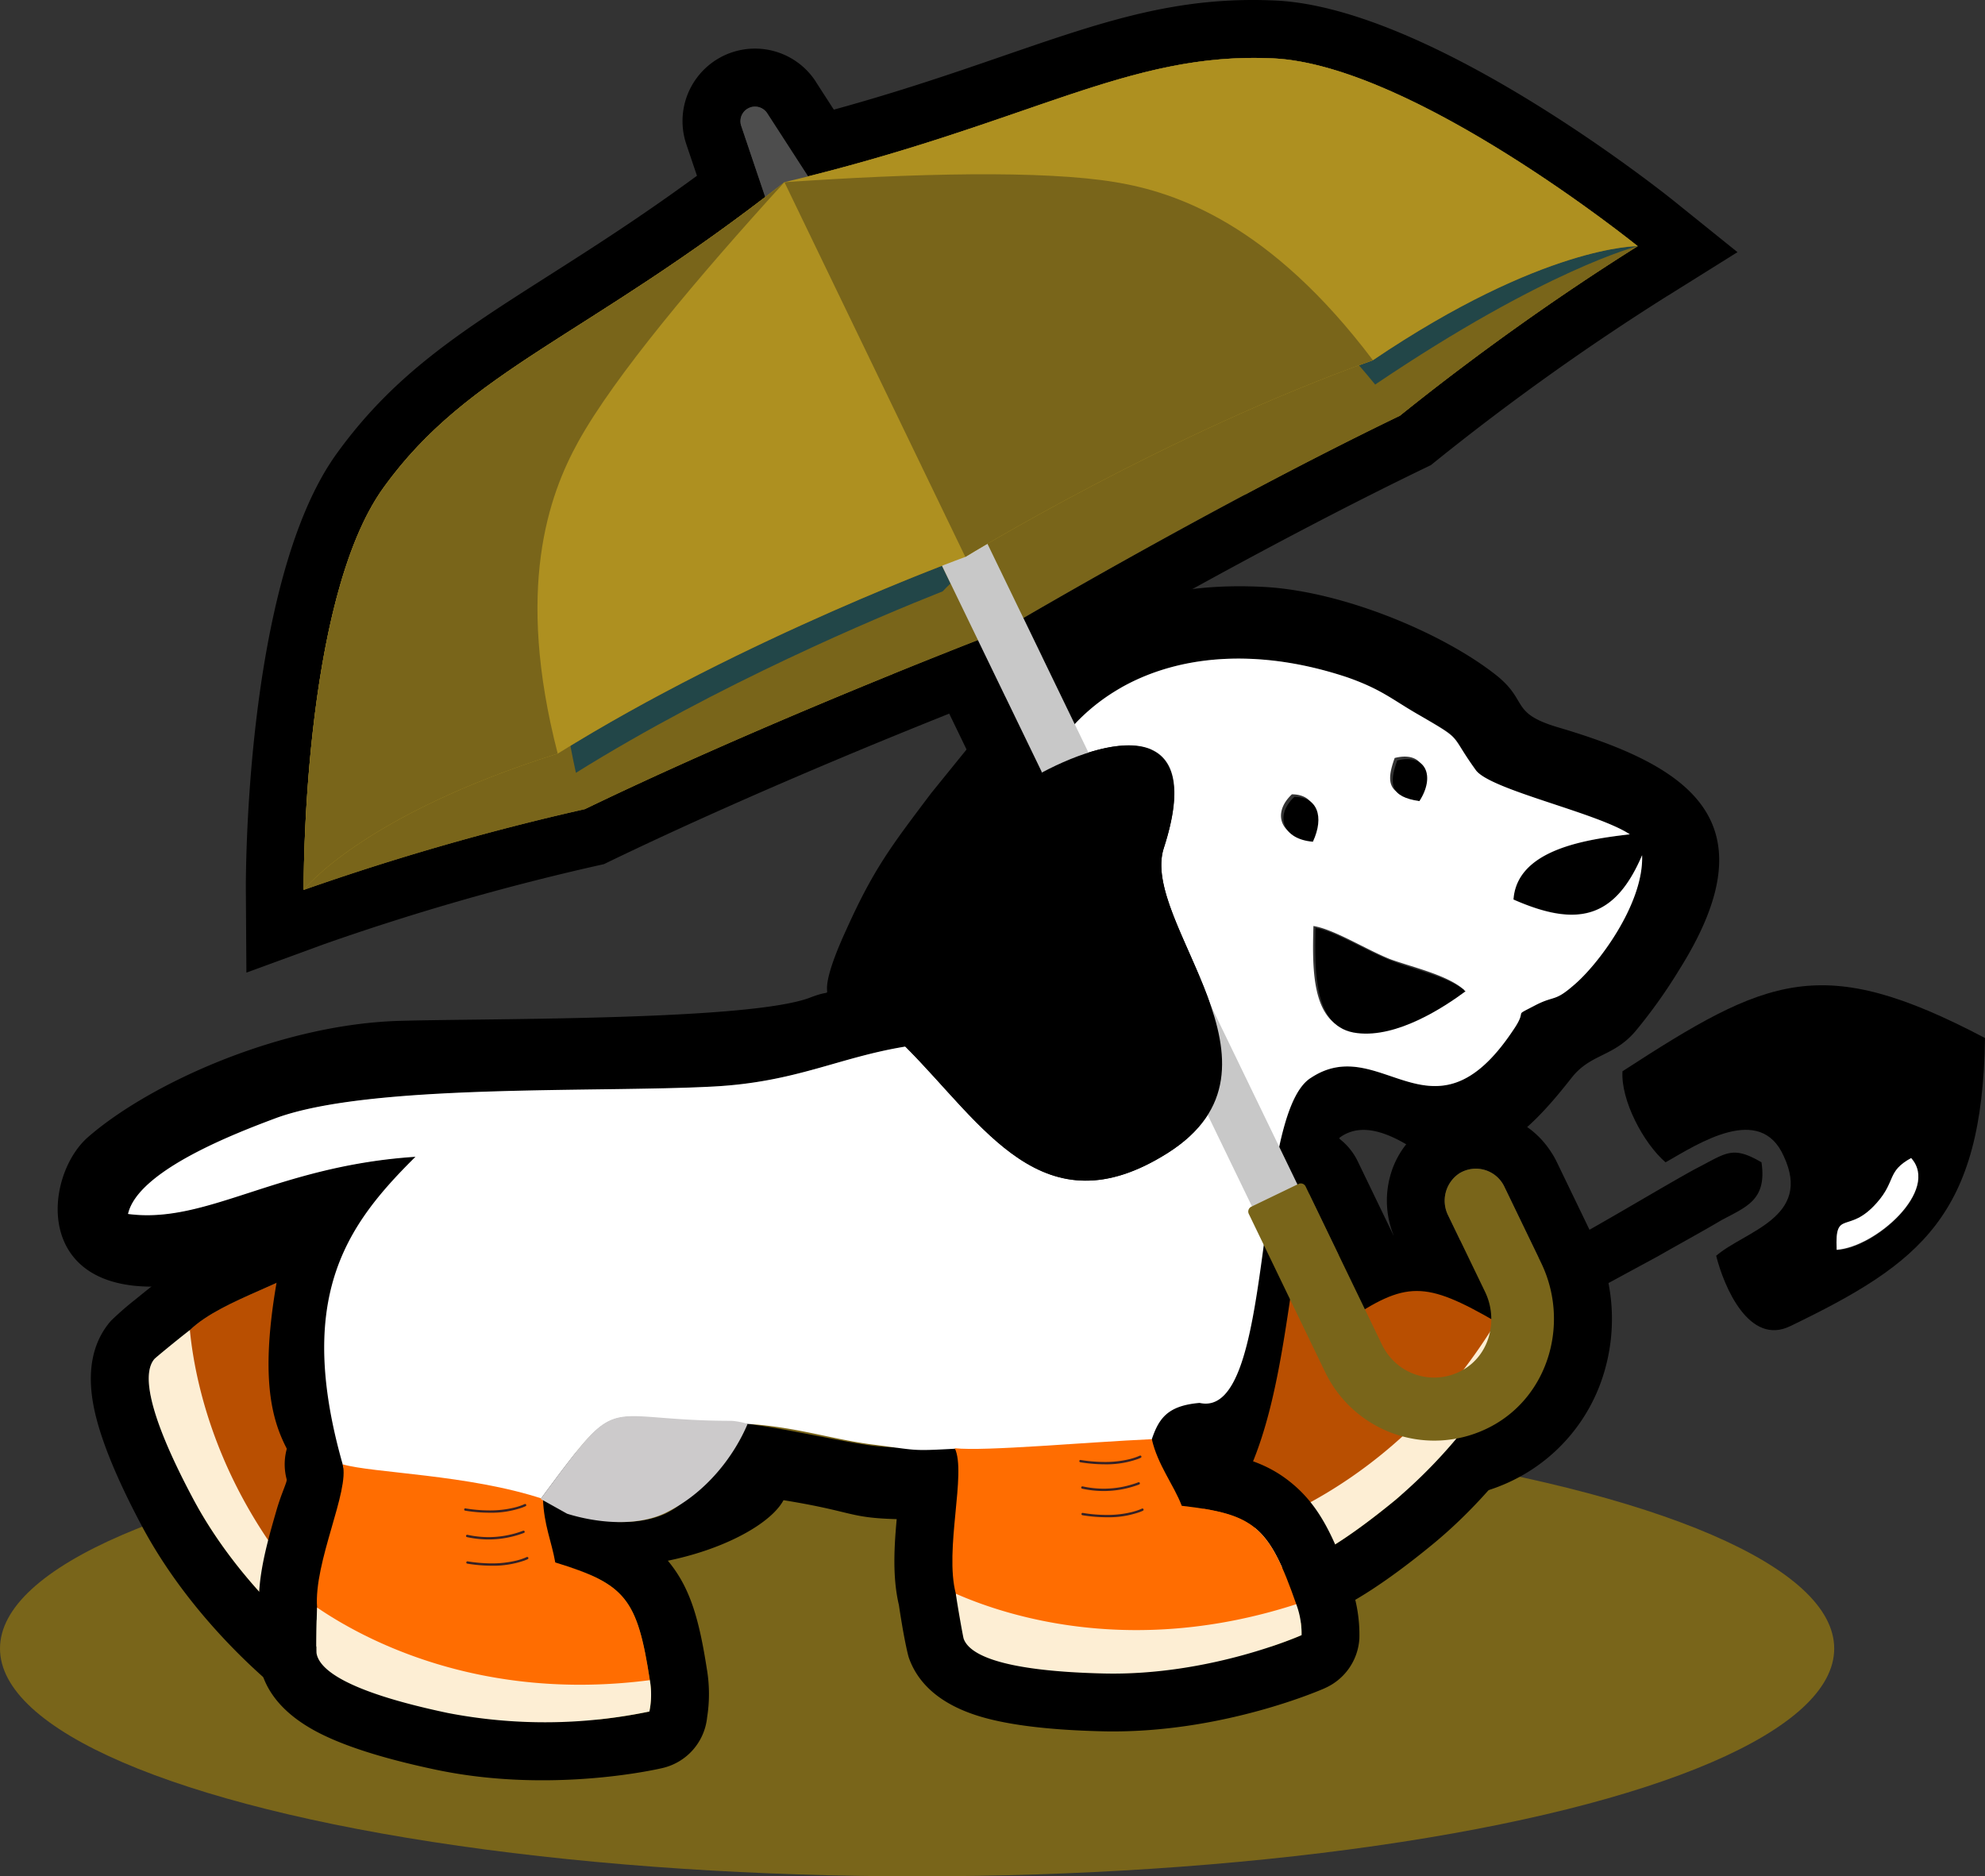 <svg xmlns="http://www.w3.org/2000/svg" width="344.143" height="325.341" viewBox="0 0 344.143 325.341"><rect x="0" y="0" width="344.143" height="325.341" fill="#333333" stroke="none"/><g id="Dog_Autumn" transform="translate(-867 -490.659)"><ellipse id="Ellipse_114" data-name="Ellipse 114" cx="159" cy="39.5" rx="159" ry="39.5" transform="translate(867 737)" fill="#79651a"></ellipse><g id="Layer_x0020_1" transform="translate(877 490.659)"><path id="Path_1951" data-name="Path 1951" d="M437.13,199.964a16,16,0,0,1,.785,1.4l6.4,13.258A32.353,32.353,0,0,1,446.167,238a30.448,30.448,0,0,1-14.706,18.114,31.108,31.108,0,0,1-8.255,3.047,30.723,30.723,0,0,1-8.712.6,31.248,31.248,0,0,1-15.215-5.318,30.853,30.853,0,0,1-10.5-12.146l-13.253-27.459a10.872,10.872,0,0,1-1.092-4.7l-41.8-86.4c-5.453,2.18-12.184,4.913-19.273,7.892-12.092,5.083-26.219,11.27-39.579,17.717l-1.009.488-1.153.26a425.209,425.209,0,0,0-47.432,13.64l-13.4,4.908-.094-14.308c0-.153-.451-53.235,15.738-75.668,9.956-13.794,21.393-21.082,36.86-30.935,7.4-4.716,15.814-10.076,25.61-17.256l-1.849-5.479a12.567,12.567,0,0,1,22.488-10.792l-.011.006,3.1,4.8c11.525-3.162,21.061-6.45,29.453-9.344C359.378,3.712,372.163-.7,389.19.092c27.7,1.284,68.98,34.668,69.1,34.764L469.3,43.721l-11.995,7.5-.082.042a426.99,426.99,0,0,0-40.183,28.664l-.9.723-1.03.5c-13.013,6.281-26.654,13.5-38.31,19.888-7.045,3.86-13.269,7.361-18.2,10.169l41.748,86.293a10.962,10.962,0,0,1,3.114,3.86l6.357,13.171a16.149,16.149,0,0,1-.793-10.386,15.221,15.221,0,0,1,6.758-9.209,16.08,16.08,0,0,1,1.415-.791,15.491,15.491,0,0,1,19.925,5.828Zm-8.26,5.771a5.47,5.47,0,0,0-7.808-2.273,5.7,5.7,0,0,0-1.906,7.323l6.377,13.209c2.333,4.838.822,10.9-3.852,13.548a10.031,10.031,0,0,1-10.535-.362,10.37,10.37,0,0,1-3.584-4.231l-13.139-27.227a.928.928,0,0,0-1.242-.434l-.173.084-47.519-98.216c10.157-5.9,38.694-22.238,65.258-35.06A437.164,437.164,0,0,1,452,42.682S413.116,11.25,388.757,10.121C364.283,8.988,347.8,20.641,308.163,30.587L301.084,19.64a2.525,2.525,0,0,0-4.513,2.178l4.166,12.351c-32.445,24.844-51.825,30.5-66.163,50.366C220.3,104.307,220.723,154.3,220.723,154.3a437.285,437.285,0,0,1,48.691-13.994c26.685-12.88,57.386-25.113,68.2-29.339l47.513,98.205-.119.057a.93.93,0,0,0-.434,1.243l13.253,27.459A20.993,20.993,0,0,0,426.7,247.27c9.985-5.391,13.495-18.059,8.565-28.277Zm-12.329,23.2,0-.006-.009,0Z" transform="translate(-178.069 0)" fill-rule="evenodd"></path><path id="Path_1952" data-name="Path 1952" d="M1168.779,1433.484c1.665,1.471,5.839,4.868,6.116,5.026,2.333,1.333,8.06.45,22.343-11.27a88.726,88.726,0,0,0,21.658-27.408,14.556,14.556,0,0,0-4.191-3.464c-12.4-7.167-15.646-7.128-26.179.014-3.327-1.821-6.229-2.5-9.921-5.226-11.369,7.362-22.034,20.293-26.419,23.323C1156.55,1416.385,1162.237,1428.985,1168.779,1433.484Zm-3.157,10.456c-1.041-.856-2.16-1.79-3-2.521-4.631-3.346-8.173-8.373-11.4-12.952-1.845-2.62-2.572-4.577-3.044-4.783a10.041,10.041,0,0,1-1.691-17.465,77.419,77.419,0,0,0,5.727-5.445c5.472-5.453,12.705-12.661,20.685-17.878a10.041,10.041,0,0,1,11.687.2,18.412,18.412,0,0,0,3.227,1.873c4.577-2.647,8.461-3.979,13.106-3.987,5.894-.009,11.075,2.217,18.824,6.7l0,.009a25.247,25.247,0,0,1,6.433,5.211,10.054,10.054,0,0,1,1.813,11.222c-.025.051-8.32,17.7-24.37,30.87-7.933,6.509-13.766,10.129-18.053,11.985-7.068,3.059-12.106,2.274-15.619.268C1169.37,1446.919,1167.435,1445.429,1165.622,1443.94Z" transform="translate(-965.308 -1167.163)" fill-rule="evenodd"></path><path id="Path_1953" data-name="Path 1953" d="M1206.98,1469.228c4.385-3.028,15.049-15.961,26.419-23.323,3.693,2.728,6.594,3.4,9.921,5.226,10.535-7.141,13.78-7.182,26.179-.014.932,14.529-25.343,36.876-39.008,40.061-1.271.3-5.84-2.2-6.918-2.947C1217.033,1483.733,1211.344,1471.133,1206.98,1469.228Z" transform="translate(-1020.102 -1221.911)" fill="#b94f01" fill-rule="evenodd"></path><path id="Path_1954" data-name="Path 1954" d="M1360.076,1480.37c-15.483,25.4-36.622,34.281-45.926,37.114,1.664,1.472,5.839,4.871,6.114,5.027,2.333,1.335,8.062.451,22.345-11.27a88.727,88.727,0,0,0,21.658-27.408,14.554,14.554,0,0,0-4.191-3.464Z" transform="translate(-1110.679 -1251.164)" fill="#fdeed4" fill-rule="evenodd"></path><path id="Path_1955" data-name="Path 1955" d="M77.393,1422.076a14.544,14.544,0,0,0,4.222-3.423c9.472-10.742,10.073-13.932,5.153-25.668,2.439-2.9,3.676-5.614,7.079-8.7-4.975-12.6-15.548-25.6-17.654-30.5-2.727,3.9-16.2,6.994-21.9,12.518-1.771,1.341-5.927,4.763-6.136,5-1.767,2.025-2.031,7.814,6.641,24.13S77.393,1422.076,77.393,1422.076Zm-32.722-60.943c1.232-1,2.459-1.994,3.208-2.578,4.2-3.81,9.739-6.254,14.788-8.479,2.7-1.19,4.636-1.528,5.187-1.918a10.061,10.061,0,0,1,17.582,1.658,72.5,72.5,0,0,0,4.19,6.689c4.335,6.546,10.081,15.217,13.582,24.087l-.036.014a10.026,10.026,0,0,1-2.6,11.117,18.317,18.317,0,0,0-2.445,2.768c1.7,5.026,2.243,9.1,1.333,13.667-1.112,5.579-4.207,10.141-9.892,16.639l-.245.305a25.866,25.866,0,0,1-6.54,5.442,10.04,10.04,0,0,1-11.369-.406c-.046-.034-15.8-11.711-25.508-29.981-4.806-9.044-7.2-15.477-8.18-20.06-1.6-7.512.187-12.318,2.877-15.4a53.926,53.926,0,0,1,4.067-3.567Z" transform="translate(-31.373 -1135.676)" fill-rule="evenodd"></path><path id="Path_1956" data-name="Path 1956" d="M146.693,1408.72c2.1,4.9,12.679,17.9,17.654,30.5-3.4,3.083-4.64,5.794-7.08,8.7,4.922,11.736,4.323,14.926-5.151,25.668-14.427-1.954-31.152-32.121-31.577-46.146-.04-1.305,3.313-5.291,4.253-6.2C130.49,1415.714,143.967,1412.622,146.693,1408.72Z" transform="translate(-101.873 -1190.608)" fill="#b94f01" fill-rule="evenodd"></path><path id="Path_1957" data-name="Path 1957" d="M136.429,1541.916c-21.851-20.191-26.383-42.667-27.324-52.346-1.771,1.341-5.927,4.762-6.136,5-1.767,2.025-2.031,7.814,6.641,24.129s22.6,26.638,22.6,26.638A14.537,14.537,0,0,0,136.429,1541.916Z" transform="translate(-86.187 -1258.94)" fill="#fdeed4" fill-rule="evenodd"></path><path id="Path_1958" data-name="Path 1958" d="M337.664,1545.343a25.994,25.994,0,0,0,2.386,3.4,17.739,17.739,0,0,0,3.208,3.049,11.315,11.315,0,0,0,1.047.675c.266.148.437.227.506.263a.2.2,0,0,1-.181.362c-.06-.031-.249-.118-.525-.272a16.338,16.338,0,0,1-4.366-3.818,26.356,26.356,0,0,1-2.423-3.453.2.2,0,0,1,.348-.207Z" transform="translate(-285.063 -1305.994)" fill="#352125" fill-rule="evenodd"></path><path id="Path_1959" data-name="Path 1959" d="M293.694,1585.216a25.751,25.751,0,0,0,2.386,3.4,17.746,17.746,0,0,0,3.208,3.049,11.236,11.236,0,0,0,1.047.675c.266.15.435.229.506.263a.2.2,0,0,1-.181.364c-.06-.031-.249-.118-.525-.274a16.318,16.318,0,0,1-4.366-3.816,26.412,26.412,0,0,1-2.423-3.454.2.2,0,1,1,.348-.206Z" transform="translate(-247.901 -1339.693)" fill="#352125" fill-rule="evenodd"></path><path id="Path_1960" data-name="Path 1960" d="M316.369,1565.976a17.5,17.5,0,0,0,2.047,3.07,16.941,16.941,0,0,0,4.687,3.881.2.2,0,1,1-.2.352,17.348,17.348,0,0,1-4.8-3.973,17.9,17.9,0,0,1-2.095-3.142.2.2,0,0,1,.085-.274A.2.2,0,0,1,316.369,1565.976Z" transform="translate(-267.062 -1323.424)" fill="#352125" fill-rule="evenodd"></path><path id="Path_1961" data-name="Path 1961" d="M292.812,1622.384c-2.169-14.158-4.231-16.663-16.393-20.411-.663-3.733-1.951-6.419-2.134-11.009-12.857-4.259-29.619-4.484-34.725-6.007,1.246,4.594-5.021,16.917-4.437,24.833-.105,2.22-.144,7.6-.094,7.917.42,2.654,4.694,6.569,22.774,10.374a88.719,88.719,0,0,0,34.931-.26A14.555,14.555,0,0,0,292.812,1622.384Zm-67.82-8.516c.017-1.4.042-2.818.073-3.812-.3-5.61,1.426-11.606,3-17.061.879-3.049,1.89-5,1.782-5.4l.011,0a10.055,10.055,0,0,1,12.575-12.269,74.451,74.451,0,0,0,7.813,1.064c7.8.868,18.126,2.021,27.188,5.022l-.006.022a10.041,10.041,0,0,1,6.89,9.143,18.524,18.524,0,0,0,.582,3.692c4.921,1.914,8.384,4.108,11.293,7.719,3.657,4.541,5.174,9.9,6.518,18.55l.016.082a25.91,25.91,0,0,1,.017,8.206,10.06,10.06,0,0,1-7.726,8.793c-.054.012-18.956,4.574-39.259.3-10.078-2.121-16.544-4.4-20.645-6.563-6.812-3.6-9.358-8.045-9.994-12.07l.006,0-.006-.039C225.015,1618.6,224.966,1616.183,224.992,1613.869Z" transform="translate(-190.149 -1331.058)" fill-rule="evenodd"></path><path id="Path_1962" data-name="Path 1962" d="M948.492,1551.13c1.008.107,4.1-.121,7.91-.4,7.755-.568,18.028-1.322,27.6-.014a10.047,10.047,0,0,1,8.5,7.948,18.9,18.9,0,0,0,1.191,3.29c5.179.978,8.983,2.5,12.507,5.524,4.428,3.795,6.9,8.815,9.826,17.147a25.806,25.806,0,0,1,1.55,9.486,10.046,10.046,0,0,1-5.981,8.608l0,.006c-.051.023-17.785,7.96-38.54,7.477-10.355-.24-17.127-1.288-21.527-2.658-7.356-2.29-10.677-6.206-12.044-10.056-.221-.624-.722-3.018-1.121-5.315-.2-1.178-.433-2.587-.618-3.861-1.3-5.5-.706-11.614-.167-17.185.308-3.191,1.006-5.207.8-5.642a10.048,10.048,0,0,1,10.109-14.356Zm38.289,19.97c12.642,1.457,15.13,3.544,19.854,17.064a14.551,14.551,0,0,1,.918,5.359s-15.822,7.083-34.293,6.653-23.39-3.5-24.288-6.031c-.107-.3-1.056-5.6-1.356-7.8-2.025-7.675,1.881-20.938-.186-25.227,5.3.564,21.818-2.285,35.238-.452,1.02,4.478,2.779,6.884,4.114,10.432Z" transform="translate(-791.899 -1310.008)" fill-rule="evenodd"></path><path id="Path_1963" data-name="Path 1963" d="M252.176,774.9l3.521,10.03c1.387-1.28,18.567-10.457,21.874-12.27,3.522-2.028,7.469-4.162,10.885-6.188,4.374-2.347,7.9-3.522,6.935-10.031-5.122-2.987-6.082-1.6-11.524,1.175C275.865,761.993,257.939,773.091,252.176,774.9Zm-13.063-17.84c10.669-.214,17.545-7.876,23.413-15.345,3.307-4.162,7.255-3.521,11.1-8.11A90.34,90.34,0,0,0,281.2,722.94c16.113-25.716,1.708-35.213-21.127-41.936-8.217-2.454-5.122-4.481-10.457-8.856-9.177-7.362-26.676-14.724-40.44-15.472-26.143-1.387-39.161,9.818-49.084,25.076l-8.643,10.669c-6.83,9.07-9.925,13.018-14.726,23.689-6.723,14.618-.107,9.391-6.189,11.738-10.35,4.055-55.7,3.628-70.745,4.055-20.808.426-43.749,10.776-54.525,20.167C-3.059,759.325-4.766,783.014,25,777.038l10.885-2.775c2.24-.319,1.387-.212,2.561.32-6.379,33.118,5.335,31.732,6.794,43.854-5.976,11.312,1.849,30.625,18.815,35.108,18.993,5.015,47.056,1.174,33.824-20.594-3.521-4.589-6.189-5.442-9.6-6.509,18.033,1.815,34.358-5.442,37.56-11.417,15.152,2.454,9.923,3.521,27.636,3.307l.427,8.643c2.24,8.11-2.028,17.714,20.487,23.049,15.045,3.628,26.462.533,32.225-4.269,9.284-7.9,2.775-25.609-10.671-29.45h0l.107.107c1.387-5.015,3.51-3.258,10.767-7.1,11.783-27.272,3.066-75.747,32.3-52.249Zm-31.494,4.894c-1.042,20.151-3.7,30.2-10.558,35.51-7.469.641-6.881,5.284-8.8,12.007a134.156,134.156,0,0,0-4.269,16.859h7.789c-.96,2.24-1.494,2.027-4.374,3.628-2.242,1.281-1.815,5.442-3.841,6.829-3.522,2.668-7.15.746-9.39,4.374-10.457-5.761-6.4-13.444-9.923-36.706-7.9.427-14.833,2.24-23.368,1.067-6.936-.96-17.284-3.628-25.607-4.162l.35,2.3c-2.24,5.335-4.727,11.038-10.275,13.706-4.908,2.24-11.524,1.6-16.753,0l-4.589-2.561c-2.988,3.841-6.723,5.761-8.215,10.883l-20.061-4.481c-13.724-41.137-5.387-33.714,6.3-65.73-24.115,1.494-36.171,11.631-49.83,9.923,1.708-7.576,18.779-14.085,25.716-16.646,16.432-5.975,55.166-4.267,75.653-5.441,14.405-.748,21.767-5.017,33.4-6.936,13.552,13.551,23.8,32.118,45.455,18.46,23.582-14.833-4.908-40.014-.639-52.925,6.936-21.554-7.789-20.167-21.233-13.018,8.322-17.287,29.023-24.542,53.031-16.539,6.083,2.134,7.9,3.948,12.592,6.616,7.788,4.374,5.013,2.987,9.709,9.5,2.561,3.416,21.126,7.362,26.676,11.1-7.15.853-19.634,2.561-20.167,11.31,11.1,4.8,17.606,3.307,22.3-7.683.32,8.322-7.789,19.1-11.95,22.621-3.2,2.775-3.2,1.6-6.4,3.309-4.589,2.454-1.175.319-4.055,4.481-13.978,20.914-22.941-.107-35.213,8.324-8.7,5.9-13.854,26.912-9.451,20.026Z" transform="translate(0 -554.905)" fill-rule="evenodd"></path><path id="Path_1964" data-name="Path 1964" d="M291.547,802.236c-7.576-.853-7.469-10.457-7.255-18.247,3.521.534,9.07,4.055,13.337,5.763,3.841,1.387,10.031,2.775,12.8,5.334-3.841,2.775-11.843,8.11-18.779,7.257h0Zm-10.99-41.081c3.948,0,5.122,3.414,3.2,7.789C278.636,768.517,277.035,764.464,280.557,761.155Zm17.819-6.3c5.015-1.28,6.509,2.775,3.841,7.042C297.2,761.155,296.882,759.022,298.376,754.86Zm-178.3,134.233,4.694,17.606c.96,7.79,5.442,6.83,14.726,8.965,26.248,5.975,20.38-24.221.319-13.978,1.494-5.23,7.576-14.726,10.671-18.567,14.3-19.313,9.923-13.075,33.292-13.075l2.418.276c8.322.533,14.227,2.556,21.164,3.516,8.536,1.068,6.9,1.219,14.794.791,13.2,7.611,7.933,29.086,18.5,34.849,33.612,9.5,32.332-21.449,9.925-14.833a134.433,134.433,0,0,1,4.267-16.859c2.028-6.723,2.242-10.457,9.711-11.1,13.167,2.99,9.065-49.244,19.1-56.234,12.272-8.429,21.235,12.592,35.213-8.322,2.88-4.162-.427-2.134,4.053-4.481,3.2-1.6,3.2-.534,6.4-3.309,4.269-3.521,12.272-14.192,11.951-22.621-4.694,10.99-11.2,12.591-22.3,7.683.639-8.856,13.017-10.457,20.167-11.31-5.656-3.736-24.115-7.684-26.676-11.1-4.7-6.509-2.028-5.015-9.711-9.5-4.694-2.668-6.509-4.482-12.591-6.616-24.008-8-44.6-.748-53.031,16.539,13.551-7.148,28.277-8.644,21.233,13.018-4.269,12.911,24.115,37.986.639,52.924-21.554,13.659-31.9-4.908-45.455-18.459-11.738,1.92-18.993,6.189-33.4,6.935-20.487,1.067-59.221-.533-75.653,5.442-6.83,2.561-24.008,9.07-25.716,16.646C92.437,835.741,104.5,825.6,128.61,824c-13.23,13.125-23.262,27.21-8.536,65.409h0v-.321Z" transform="translate(-66.581 -623.424)" fill="#fff" fill-rule="evenodd"></path><path id="Path_1965" data-name="Path 1965" d="M1789.233,1149.248c-.321-7.043,2.134-2.561,6.936-8,3.307-3.841,1.706-5.549,5.975-7.789,5.015,5.549-6.188,15.472-12.911,15.9h0Zm-20.914.96c1.387,5.547,5.763,15.791,12.911,12.27,22.515-10.883,33.292-19.1,33.719-49.937-28.383-14.938-37.667-10.562-62.848,5.763-.32,5.015,3.628,12.484,7.469,15.791,5.763-3.307,16.432-10.244,20.487-1.067,5.015,10.671-6.828,13.018-11.736,17.287h0Z" transform="translate(-1480.806 -932.555)" fill-rule="evenodd"></path><path id="Path_1966" data-name="Path 1966" d="M1434.289,1050.207c-2.775-2.559-8.963-3.84-12.8-5.334-4.267-1.6-9.923-5.229-13.337-5.763-.107,7.789-.321,17.394,7.255,18.247,6.935.853,15.045-4.482,18.779-7.255h0Z" transform="translate(-1190.098 -878.225)" fill-rule="evenodd"></path><path id="Path_1967" data-name="Path 1967" d="M1991.872,1312.759c6.723-.427,17.926-10.35,12.911-15.9-4.269,2.347-2.561,3.948-5.975,7.79-4.91,5.549-7.257.96-6.937,8h0Z" transform="translate(-1683.445 -1096.067)" fill="#fff" fill-rule="evenodd"></path><path id="Path_1968" data-name="Path 1968" d="M1374.425,892.32c-3.521,3.307-2.027,7.362,3.2,7.789C1379.654,895.734,1378.374,892.32,1374.425,892.32Z" transform="translate(-1160.005 -754.162)" fill-rule="evenodd"></path><path id="Path_1969" data-name="Path 1969" d="M1495.692,850.349c-1.492,4.162-1.172,6.3,3.843,7.042C1502.308,853.123,1500.709,849.068,1495.692,850.349Z" transform="translate(-1263.452 -718.486)" fill-rule="evenodd"></path><path id="Path_1970" data-name="Path 1970" d="M358.818,86.417c42.628-10.144,59.388-22.638,84.689-21.466,24.359,1.129,63.239,32.561,63.239,32.561a437.058,437.058,0,0,0-41.25,29.413c-33.028,15.941-69.116,37.319-69.116,37.319s-39.187,14.955-72.216,30.9a437.283,437.283,0,0,0-48.691,13.994s-.418-50,13.851-69.768c14.822-20.538,35.032-25.886,69.494-52.949Z" transform="translate(-232.819 -54.83)" fill="#79651a" fill-rule="evenodd"></path><path id="Path_1971" data-name="Path 1971" d="M275.48,518.259Zm0,0c.077-.057,13.188-9.584,47.174-20.287,0,0,.006,0,.011-.008q.68,3.107,1.506,6.3A437.211,437.211,0,0,0,275.48,518.259Zm144.2-68.843c-.04-.167-.082-.336-.132-.5a356.405,356.405,0,0,1,41.7-18.279v0q2.141,2.617,4.258,5.421c-8.93,4.312-18.089,9.02-26.693,13.6a42.665,42.665,0,0,0-6.538-.992,48.835,48.835,0,0,0-12.591.76Z" transform="translate(-232.826 -363.955)" fill="#79651a" fill-rule="evenodd"></path><path id="Path_1972" data-name="Path 1972" d="M275.48,413.7Zm2.265-33c1.867-13.466,5.269-27.888,11.46-36.6C283.014,352.818,279.612,367.24,277.745,380.706Zm11.586-36.771c11.347-15.721,25.847-22.54,47.485-37.015C315.18,321.395,300.677,328.214,289.331,343.935Z" transform="translate(-232.826 -259.399)" fill="#79651a" fill-rule="evenodd"></path><path id="Path_1973" data-name="Path 1973" d="M275.48,500.054h0c.062-.081,10.058-12.927,44.04-23.632q1.089-.678,2.186-1.349.439,2.315.958,4.685l-.011.008C288.668,490.47,275.557,500,275.48,500.054Zm144.071-69.348a13.763,13.763,0,0,0-1.671-3.665,380.5,380.5,0,0,1,40.539-17.951q1.41,1.63,2.81,3.341l.016-.006A356.411,356.411,0,0,0,419.551,430.706Z" transform="translate(-232.826 -345.75)" fill="#79651a" fill-rule="evenodd"></path><path id="Path_1974" data-name="Path 1974" d="M596.736,204.01,634.3,281.837s-39.187,14.955-72.216,30.9c-7.413-28.64-5.843-52.325-1.071-63.759C564.882,239.706,581.628,220.572,596.736,204.01Z" transform="translate(-470.737 -172.423)" fill="#79651a" fill-rule="evenodd"></path><path id="Path_1975" data-name="Path 1975" d="M813.78,86.417c42.628-10.144,59.388-22.638,84.689-21.466,24.359,1.129,63.239,32.561,63.239,32.561a437.049,437.049,0,0,0-41.25,29.413c-17.81-23.621-37.329-37.127-49.25-40.5C861.543,83.684,836.145,84.893,813.78,86.417Z" transform="translate(-687.781 -54.83)" fill="#79651a" fill-rule="evenodd"></path><path id="Path_1976" data-name="Path 1976" d="M576.5,700.007q-.829-3.2-1.506-6.3-.52-2.371-.958-4.685l.012-.006q.439,2.313.957,4.684c24.638-15.358,51.964-26.858,63.587-31.468a37.31,37.31,0,0,0-8.517,14.272C615.672,682.358,595.111,691.027,576.5,700.007Z" transform="translate(-485.16 -559.697)" fill="#79651a" fill-rule="evenodd"></path><path id="Path_1977" data-name="Path 1977" d="M1479.539,305.083q-2.116-2.8-4.26-5.419c29.614-20.009,45.508-23.994,45.508-23.994h0s-3.23,1.973-8.526,5.492C1504.547,286.288,1492.443,294.7,1479.539,305.083Z" transform="translate(-1246.861 -232.988)" fill="#79651a" fill-rule="evenodd"></path><path id="Path_1978" data-name="Path 1978" d="M575.077,669.526q-.52-2.369-.957-4.684c25.491-15.55,54.02-27.183,64.409-31.212l1.482,3.072q-.7.671-1.347,1.356C627.041,642.667,599.715,654.168,575.077,669.526Z" transform="translate(-485.228 -535.525)" fill="#224648" fill-rule="evenodd"></path><path id="Path_1979" data-name="Path 1979" d="M1459.84,412.4q-1.4-1.712-2.81-3.341l.017-.006q1.407,1.63,2.809,3.343v0Z" transform="translate(-1231.437 -345.717)" fill="#4a6130" fill-rule="evenodd"></path><path id="Path_1980" data-name="Path 1980" d="M1399.253,78.178c-.156-.09-.316-.18-.472-.271h0l.472.271Zm-5.77-3.165c-9.287-4.854-18.993-8.7-27.173-9.313h0c8.18.605,17.886,4.461,27.173,9.313Z" transform="translate(-1154.763 -55.527)" fill="#83845b" fill-rule="evenodd"></path><path id="Path_1981" data-name="Path 1981" d="M1577.014,149.033c-.012-.008-.051-.039-.113-.088a254.063,254.063,0,0,0-29.32-19.939h0a253.262,253.262,0,0,1,29.433,20.029Zm-29.906-20.3c-1.743-.991-3.511-1.96-5.3-2.894h0c1.787.934,3.555,1.9,5.3,2.894Z" transform="translate(-1303.09 -106.356)" fill="#807f56" fill-rule="evenodd"></path><path id="Path_1982" data-name="Path 1982" d="M1459.949,299.662h0q-1.4-1.714-2.809-3.341c.807-.3,1.609-.587,2.415-.873v0c29.614-20.006,45.9-19.776,45.9-19.776S1489.563,279.655,1459.949,299.662Z" transform="translate(-1231.53 -232.987)" fill="#224648" fill-rule="evenodd"></path><path id="Path_1983" data-name="Path 1983" d="M1038.395,681a20.012,20.012,0,0,1-5.114-1.068,19.761,19.761,0,0,1-11.357-10.13L948.4,517.827a4.378,4.378,0,0,1,7.885-3.8L1029.81,666a11.13,11.13,0,0,0,20.047-9.675l-6.74-13.967a4.377,4.377,0,0,1,7.884-3.8l6.741,13.964A19.9,19.9,0,0,1,1038.395,681Z" transform="translate(-801.187 -432.342)" fill="#c8c8c8" fill-rule="evenodd"></path><path id="Path_1984" data-name="Path 1984" d="M1377.509,1311.886a5.469,5.469,0,0,0-7.808-2.273,5.7,5.7,0,0,0-1.9,7.323l6.376,13.209c2.335,4.838.822,10.9-3.851,13.548a10.031,10.031,0,0,1-10.535-.362,10.345,10.345,0,0,1-3.584-4.231l-13.141-27.227a.926.926,0,0,0-1.24-.434l-8.178,3.947a.93.93,0,0,0-.433,1.243l13.253,27.459a20.993,20.993,0,0,0,28.879,9.333c9.983-5.391,13.495-18.059,8.565-28.277Z" transform="translate(-1126.71 -1106.151)" fill="#79651a" fill-rule="evenodd"></path><path id="Path_1985" data-name="Path 1985" d="M777.7,133.773l-8.03,3.875-5.032-14.918a2.525,2.525,0,0,1,4.513-2.178Z" transform="translate(-646.133 -100.911)" fill="#4d4d4d" fill-rule="evenodd"></path><path id="Path_1986" data-name="Path 1986" d="M460.845,117.288c29.614-20.006,45.9-19.776,45.9-19.776S467.866,66.08,443.507,64.951c-25.3-1.172-42.061,11.321-84.69,21.466-34.46,27.063-54.67,32.411-69.492,52.949-14.269,19.772-13.851,69.768-13.851,69.768s9.951-12.894,44.04-23.632c32.35-20.168,70.667-34.106,70.667-34.106S424.929,130.07,460.845,117.288Z" transform="translate(-232.819 -54.83)" fill="#ae9020" fill-rule="evenodd"></path><path id="Path_1987" data-name="Path 1987" d="M358.818,204.01c-34.462,27.063-54.672,32.411-69.494,52.949-14.269,19.772-13.851,69.768-13.851,69.768s9.951-12.894,44.04-23.632c-7.413-28.64-1.573-44.825,3.58-54.121C329.341,237.7,343.71,220.572,358.818,204.01Z" transform="translate(-232.819 -172.423)" fill="#79651a" fill-rule="evenodd"></path><path id="Path_1988" data-name="Path 1988" d="M813.78,196.521,845.142,261.5s34.748-21.326,70.664-34.106c-17.81-23.622-34.115-29.12-44.6-30.868-12.71-2.118-35.063-1.528-57.428,0Z" transform="translate(-687.781 -164.934)" fill="#79651a" fill-rule="evenodd"></path><path id="Path_1989" data-name="Path 1989" d="M294.687,1639.86c5.106,1.523,21.868,1.748,34.725,6.007.183,4.589,1.471,7.275,2.134,11.009,12.162,3.748,14.224,6.254,16.393,20.411-10.748,9.819-44.622,3.31-55.658-5.354-1.027-.806-1.935-5.936-2.031-7.24C289.666,1656.777,295.934,1644.454,294.687,1639.86Z" transform="translate(-245.277 -1385.961)" fill="#ff6d01" fill-rule="evenodd"></path><path id="Path_1990" data-name="Path 1990" d="M347.517,1812.844c-29.5,3.823-49.656-7.11-57.69-12.594-.105,2.22-.144,7.6-.094,7.916.42,2.654,4.694,6.57,22.774,10.374a88.717,88.717,0,0,0,34.931-.26A14.554,14.554,0,0,0,347.517,1812.844Z" transform="translate(-244.854 -1521.518)" fill="#fdeed4" fill-rule="evenodd"></path><path id="Path_1991" data-name="Path 1991" d="M1002.247,1613.29c5.3.563,22.749-1.058,34.161-1.57,1.019,4.478,3.855,8,5.19,11.55,12.642,1.457,15.13,3.544,19.854,17.064-8.77,11.621-43.262,11.425-55.7,4.928-1.157-.605-2.988-5.481-3.321-6.746C1000.408,1630.841,1004.314,1617.579,1002.247,1613.29Z" transform="translate(-846.716 -1362.177)" fill="#ff6d01" fill-rule="evenodd"></path><path id="Path_1992" data-name="Path 1992" d="M1064.731,1786.608c-28.306,9.16-50.118,2.1-59.021-1.818.3,2.2,1.25,7.5,1.356,7.8.9,2.533,5.817,5.6,24.29,6.031s34.293-6.653,34.293-6.653A14.554,14.554,0,0,0,1064.731,1786.608Z" transform="translate(-849.995 -1508.451)" fill="#fdeed4" fill-rule="evenodd"></path><path id="Path_1993" data-name="Path 1993" d="M455.317,1685.064a26.056,26.056,0,0,0,4.139.348,17.751,17.751,0,0,0,4.4-.506,11.289,11.289,0,0,0,1.189-.37c.286-.108.455-.189.528-.22a.2.2,0,0,1,.266.1.2.2,0,0,1-.1.268c-.062.026-.251.115-.547.226a16.272,16.272,0,0,1-5.729.9,26.342,26.342,0,0,1-4.2-.354.2.2,0,1,1,.065-.4Z" transform="translate(-384.62 -1423.519)" fill="#352125" fill-rule="evenodd"></path><path id="Path_1994" data-name="Path 1994" d="M457.727,1744.373a25.876,25.876,0,0,0,4.139.35,17.751,17.751,0,0,0,4.4-.506,10.894,10.894,0,0,0,1.188-.372c.286-.107.455-.187.528-.218a.2.2,0,0,1,.163.37c-.062.028-.251.116-.547.228a16.28,16.28,0,0,1-5.729.9,26.314,26.314,0,0,1-4.2-.354.2.2,0,0,1,.065-.4Z" transform="translate(-386.657 -1473.646)" fill="#352125" fill-rule="evenodd"></path><path id="Path_1995" data-name="Path 1995" d="M457.5,1714.88a17.413,17.413,0,0,0,3.668.4,16.961,16.961,0,0,0,5.983-1.107.2.2,0,0,1,.142.379,17.361,17.361,0,0,1-6.125,1.133,17.865,17.865,0,0,1-3.753-.407.2.2,0,1,1,.085-.4Z" transform="translate(-386.454 -1448.755)" fill="#352125" fill-rule="evenodd"></path><path id="Path_1996" data-name="Path 1996" d="M1144.179,1630.826a25.9,25.9,0,0,0,4.139.35,17.728,17.728,0,0,0,4.4-.508,11.466,11.466,0,0,0,1.189-.37c.286-.108.455-.187.528-.22a.2.2,0,1,1,.161.372c-.06.026-.249.116-.547.228a16.317,16.317,0,0,1-5.729.9,26.345,26.345,0,0,1-4.2-.355.2.2,0,1,1,.065-.4Z" transform="translate(-966.826 -1377.679)" fill="#352125" fill-rule="evenodd"></path><path id="Path_1997" data-name="Path 1997" d="M1146.589,1690.134a25.91,25.91,0,0,0,4.14.35,17.818,17.818,0,0,0,4.4-.508,11.507,11.507,0,0,0,1.189-.37c.286-.108.455-.189.526-.22a.2.2,0,1,1,.163.372c-.062.026-.249.116-.547.228a16.274,16.274,0,0,1-5.727.9,26.344,26.344,0,0,1-4.205-.354.2.2,0,1,1,.065-.4Z" transform="translate(-968.863 -1427.805)" fill="#352125" fill-rule="evenodd"></path><path id="Path_1998" data-name="Path 1998" d="M1146.365,1660.641a17.412,17.412,0,0,0,3.67.4,16.924,16.924,0,0,0,5.983-1.107.2.2,0,0,1,.26.119.2.2,0,0,1-.118.26,17.373,17.373,0,0,1-6.125,1.134,17.854,17.854,0,0,1-3.753-.407.2.2,0,0,1,.084-.4Z" transform="translate(-968.666 -1402.914)" fill="#352125" fill-rule="evenodd"></path><path id="Path_1999" data-name="Path 1999" d="M907.826,887.18c13.552,13.551,23.8,32.118,45.455,18.46,23.582-14.833-4.908-40.014-.64-52.926,6.936-21.554-7.789-20.167-21.233-13.018l-30.481,25.38C899.35,871.074,900.076,877.863,907.826,887.18Z" transform="translate(-760.86 -705.701)" fill-rule="evenodd"></path><path id="Path_2000" data-name="Path 2000" d="M540.8,1600.308l4.588,2.561c5.122,1.6,11.844,2.24,16.753,0,7.469-3.521,12.3-10.24,14.54-15.574a12.744,12.744,0,0,0-2.775-.534c-23.368,0-18.809-5.766-33.106,13.548Z" transform="translate(-457.067 -1340.402)" fill="#cccacb" fill-rule="evenodd"></path></g></g></svg>